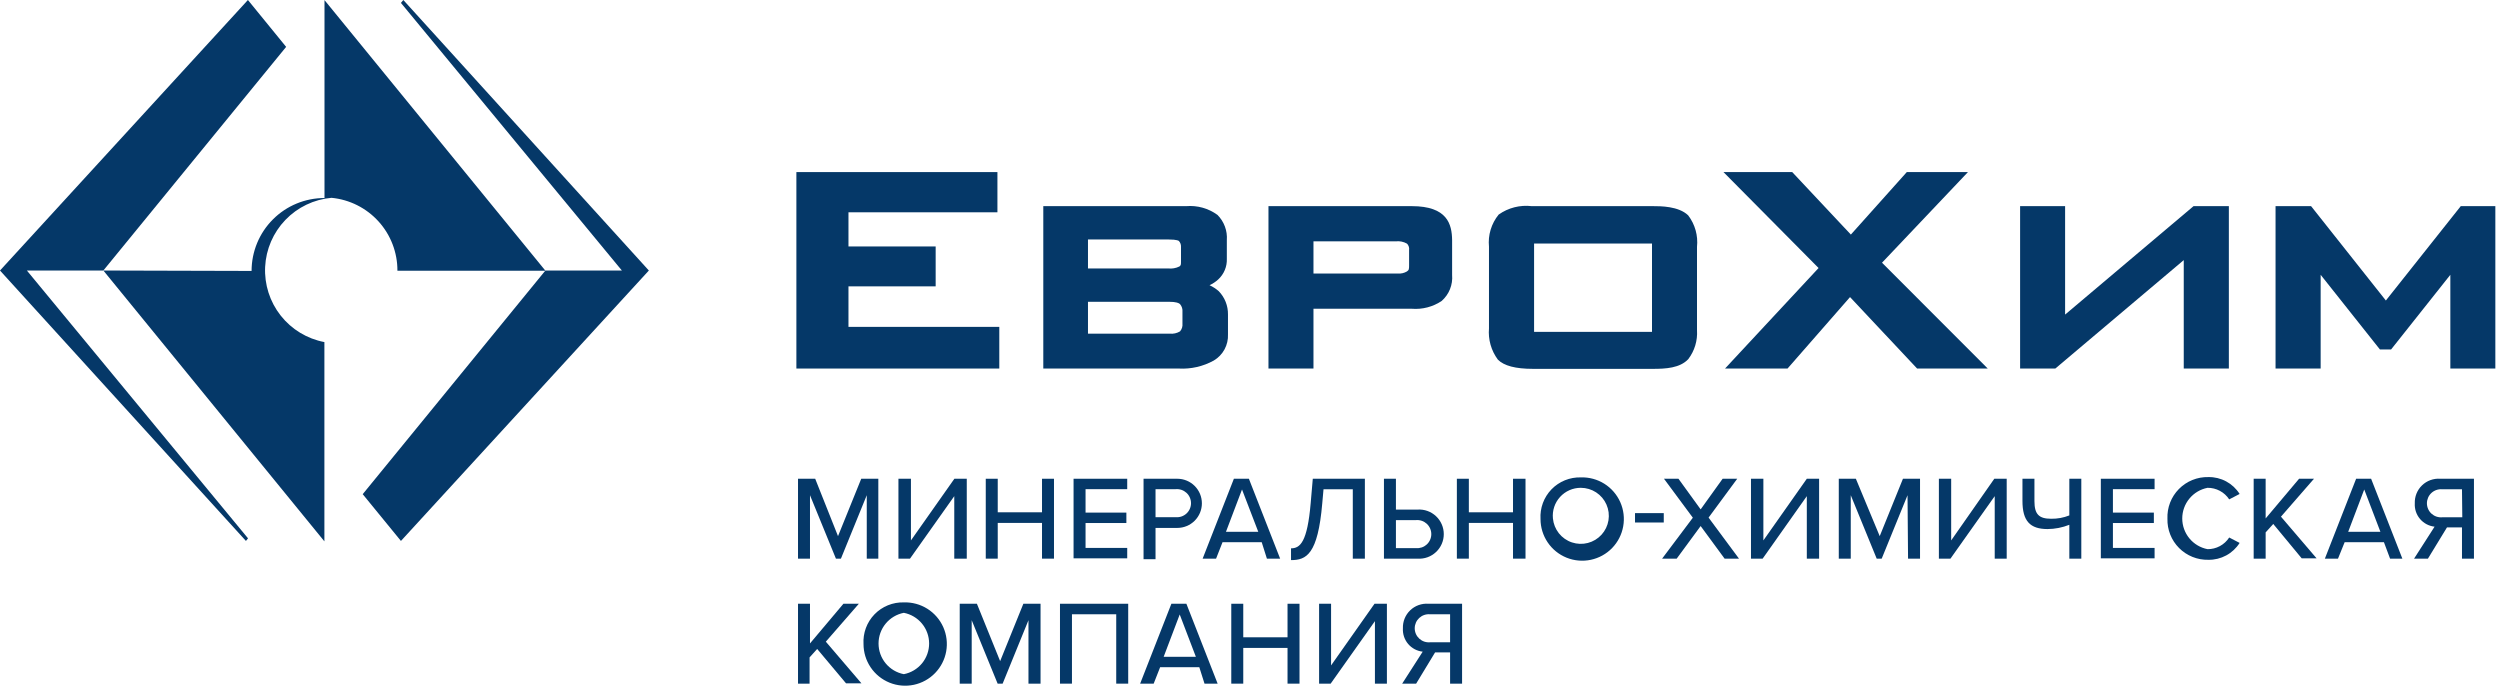 <svg width="240" height="66" viewBox="0 0 240 66" fill="none" xmlns="http://www.w3.org/2000/svg">
<g clip-path="url(#clip0_2423_1060)">
<path d="M81.453 27.49H89.823V23.66H81.453V20.38H95.753V16.52H76.453V35.38H95.933V31.38H81.453V27.49Z" fill="#053868"/>
<path d="M236.233 19.79L229.043 28.85L221.863 19.79H218.453V35.38H222.783V26.38L228.473 33.55H229.543L235.233 26.38V35.38H239.553V19.79H236.233Z" fill="#053868"/>
<path d="M198.25 30.2V19.79H193.93V35.38H197.31L209.64 24.97V35.38H213.97V19.79H210.58L198.25 30.2Z" fill="#053868"/>
<path d="M188.923 16.52H183.053L177.683 22.52L172.053 16.52H165.453L174.583 25.73L165.603 35.38H171.603L177.603 28.52L184.043 35.38H190.823L180.673 25.22L188.923 16.52Z" fill="#053868"/>
<path d="M116.116 27.38C116.42 27.24 116.7 27.055 116.946 26.83C117.222 26.577 117.439 26.267 117.582 25.922C117.726 25.576 117.792 25.203 117.776 24.83V23.05C117.808 22.605 117.745 22.16 117.589 21.742C117.434 21.325 117.191 20.945 116.876 20.63C116.009 19.999 114.945 19.701 113.876 19.79H100.156V35.38H113.156C114.33 35.446 115.498 35.179 116.526 34.61C116.96 34.353 117.316 33.982 117.556 33.538C117.795 33.094 117.91 32.594 117.886 32.09V30.19C117.898 29.36 117.582 28.558 117.006 27.96C116.739 27.725 116.439 27.529 116.116 27.38ZM104.446 22.99H112.166C113.036 22.99 113.166 23.13 113.166 23.13C113.237 23.203 113.291 23.289 113.327 23.383C113.364 23.478 113.38 23.579 113.376 23.68V25.09C113.376 25.37 113.376 25.48 113.226 25.58C112.889 25.748 112.51 25.814 112.136 25.77H104.446V22.99ZM113.516 31.06C113.53 31.194 113.517 31.329 113.478 31.458C113.438 31.587 113.373 31.707 113.286 31.81C112.987 31.992 112.635 32.069 112.286 32.03H104.446V28.97H112.196C112.936 28.97 113.196 29.1 113.286 29.2C113.372 29.302 113.436 29.419 113.476 29.547C113.515 29.674 113.529 29.807 113.516 29.94V31.06Z" fill="#053868"/>
<path d="M135.533 19.79H121.773V35.38H126.093V29.64H135.533C136.547 29.722 137.559 29.457 138.403 28.89C138.753 28.58 139.026 28.193 139.2 27.759C139.373 27.325 139.443 26.856 139.403 26.39V23.05C139.383 21.53 138.953 19.79 135.533 19.79ZM135.273 25.44C135.273 25.8 135.273 25.93 135.063 26.06C134.804 26.213 134.504 26.283 134.203 26.26H126.093V23.17H133.983C134.361 23.124 134.743 23.201 135.073 23.39C135.151 23.47 135.209 23.566 135.244 23.672C135.279 23.778 135.289 23.89 135.273 24V25.44Z" fill="#053868"/>
<path d="M162.062 20.67C161.142 19.79 159.422 19.79 158.682 19.79H147.042C145.922 19.658 144.792 19.947 143.872 20.6C143.168 21.463 142.833 22.571 142.942 23.68V31.52C142.851 32.59 143.153 33.657 143.792 34.52C144.382 35.12 145.492 35.41 147.182 35.41H158.682C159.892 35.41 161.262 35.34 162.072 34.48C162.679 33.685 162.978 32.698 162.912 31.7V23.7C163.027 22.618 162.723 21.534 162.062 20.67ZM158.592 31.86H147.272V23.38H158.592V31.86Z" fill="#053868"/>
<path d="M9.922 25.97L31.142 51.97V32.84C29.482 32.525 27.991 31.621 26.946 30.294C25.9 28.967 25.37 27.306 25.453 25.619C25.536 23.931 26.226 22.331 27.397 21.112C28.567 19.894 30.139 19.14 31.822 18.99C33.56 19.157 35.173 19.968 36.344 21.263C37.515 22.558 38.16 24.244 38.152 25.99H52.362L31.152 0.01V19.01C29.295 19.01 27.515 19.747 26.202 21.06C24.889 22.373 24.152 24.153 24.152 26.01L9.922 25.97Z" fill="#053868"/>
<path d="M38.72 0L38.49 0.28L59.7 25.97H52.36L34.82 47.44L38.49 51.93L62.29 25.97L38.72 0Z" fill="#053868"/>
<path d="M27.47 4.5L23.8 0L0 25.97L23.61 51.93L23.81 51.68L2.58 25.97H9.92L27.47 4.5Z" fill="#053868"/>
<path d="M83.209 47.54L80.729 53.63H80.249L77.759 47.54V53.63H76.609V45.96H78.259L80.449 51.47L82.679 45.96H84.319V53.63H83.209V47.54Z" fill="#053868"/>
<path d="M87.45 45.96V51.88L91.62 45.96H92.81V53.63H91.61V47.63L87.36 53.63H86.25V45.96H87.45Z" fill="#053868"/>
<path d="M100.033 50.2H95.783V53.63H94.633V45.96H95.783V49.18H100.033V45.96H101.183V53.63H100.033V50.2Z" fill="#053868"/>
<path d="M103.062 45.96H108.213V46.96H104.213V49.21H108.132V50.21H104.213V52.6H108.213V53.6H103.062V45.96Z" fill="#053868"/>
<path d="M109.781 45.96H113.021C113.647 45.96 114.247 46.209 114.69 46.651C115.133 47.094 115.381 47.694 115.381 48.32C115.381 48.946 115.133 49.546 114.69 49.989C114.247 50.431 113.647 50.68 113.021 50.68H110.931V53.68H109.781V45.96ZM112.871 46.96H110.931V49.65H112.871C113.058 49.666 113.245 49.643 113.422 49.583C113.599 49.523 113.762 49.426 113.9 49.3C114.038 49.173 114.148 49.02 114.223 48.848C114.298 48.677 114.337 48.492 114.337 48.305C114.337 48.118 114.298 47.933 114.223 47.762C114.148 47.59 114.038 47.437 113.9 47.31C113.762 47.184 113.599 47.087 113.422 47.027C113.245 46.967 113.058 46.944 112.871 46.96Z" fill="#053868"/>
<path d="M121.123 52.05H117.363L116.743 53.63H115.453L118.453 45.96H119.893L122.893 53.63H121.623L121.123 52.05ZM117.693 51.05H120.793L119.233 46.99L117.693 51.05Z" fill="#053868"/>
<path d="M125.827 48.28L126.028 45.96H131.028V53.63H129.868V46.97H127.058L126.938 48.31C126.517 53.25 125.398 53.77 123.938 53.77V52.64C124.808 52.64 125.507 52.06 125.827 48.28Z" fill="#053868"/>
<path d="M134.009 48.92H136.089C136.412 48.899 136.735 48.944 137.039 49.053C137.342 49.162 137.621 49.332 137.856 49.553C138.092 49.773 138.28 50.04 138.408 50.337C138.537 50.633 138.603 50.952 138.603 51.275C138.603 51.598 138.537 51.917 138.408 52.214C138.28 52.51 138.092 52.776 137.856 52.997C137.621 53.218 137.342 53.388 137.039 53.497C136.735 53.606 136.412 53.651 136.089 53.63H132.859V45.96H134.009V48.92ZM134.009 52.62H135.939C136.126 52.636 136.313 52.613 136.491 52.553C136.668 52.493 136.83 52.396 136.968 52.27C137.106 52.143 137.216 51.99 137.291 51.818C137.367 51.647 137.405 51.462 137.405 51.275C137.405 51.088 137.367 50.903 137.291 50.732C137.216 50.56 137.106 50.407 136.968 50.28C136.83 50.154 136.668 50.057 136.491 49.997C136.313 49.937 136.126 49.914 135.939 49.93H134.009V52.62Z" fill="#053868"/>
<path d="M145.249 50.2H141.009V53.63H139.859V45.96H141.009V49.18H145.249V45.96H146.449V53.63H145.249V50.2Z" fill="#053868"/>
<path d="M151.76 45.83C152.556 45.804 153.342 46.017 154.017 46.44C154.691 46.864 155.224 47.479 155.547 48.207C155.87 48.935 155.968 49.744 155.828 50.528C155.689 51.312 155.319 52.037 154.765 52.609C154.211 53.182 153.499 53.576 152.719 53.741C151.94 53.906 151.129 53.835 150.391 53.537C149.652 53.238 149.02 52.726 148.574 52.065C148.129 51.405 147.89 50.627 147.89 49.83C147.858 49.308 147.935 48.784 148.116 48.293C148.298 47.802 148.579 47.354 148.943 46.977C149.307 46.601 149.746 46.305 150.231 46.107C150.716 45.91 151.237 45.815 151.76 45.83ZM151.76 46.83C151.385 46.828 151.014 46.905 150.671 47.056C150.327 47.207 150.019 47.428 149.767 47.705C149.514 47.982 149.322 48.309 149.204 48.665C149.086 49.02 149.044 49.397 149.08 49.77C149.128 50.289 149.327 50.783 149.65 51.192C149.974 51.6 150.41 51.906 150.904 52.071C151.399 52.237 151.93 52.255 152.435 52.124C152.94 51.993 153.395 51.718 153.746 51.332C154.097 50.947 154.329 50.468 154.413 49.954C154.497 49.439 154.43 48.911 154.219 48.434C154.009 47.958 153.664 47.552 153.228 47.267C152.791 46.982 152.281 46.831 151.76 46.83Z" fill="#053868"/>
<path d="M156.961 49.26H159.721V50.16H156.961V49.26Z" fill="#053868"/>
<path d="M163.262 50.5L160.962 53.63H159.562L162.512 49.7L159.742 45.96H161.132L163.262 48.9L165.372 45.96H166.773L164.023 49.69L166.943 53.63H165.562L163.262 50.5Z" fill="#053868"/>
<path d="M169.284 45.96V51.88L173.454 45.96H174.634V53.63H173.454V47.63L169.214 53.63H168.094V45.96H169.284Z" fill="#053868"/>
<path d="M183.123 47.54L180.643 53.63H180.163L177.673 47.54V53.63H176.523V45.96H178.163L180.453 51.47L182.683 45.96H184.323V53.63H183.173L183.123 47.54Z" fill="#053868"/>
<path d="M187.313 45.96V51.88L191.453 45.96H192.643V53.63H191.493V47.63L187.243 53.63H186.133V45.96H187.313Z" fill="#053868"/>
<path d="M196.916 49.8C197.512 49.809 198.103 49.701 198.656 49.48V45.96H199.806V53.63H198.656V50.38C197.991 50.645 197.282 50.784 196.566 50.79C194.886 50.79 194.156 50.02 194.156 48.09V45.96H195.306V48.11C195.306 49.38 195.746 49.8 196.916 49.8Z" fill="#053868"/>
<path d="M201.68 45.96H206.84V46.96H202.84V49.21H206.77V50.21H202.84V52.6H206.84V53.6H201.68V45.96Z" fill="#053868"/>
<path d="M208.074 49.8C208.052 49.275 208.138 48.751 208.326 48.26C208.515 47.769 208.803 47.323 209.171 46.948C209.54 46.573 209.981 46.277 210.468 46.08C210.956 45.882 211.478 45.787 212.004 45.8C212.601 45.789 213.191 45.932 213.716 46.216C214.242 46.5 214.685 46.915 215.004 47.42L214.004 47.94C213.778 47.596 213.469 47.313 213.105 47.12C212.742 46.926 212.336 46.826 211.924 46.83C211.24 46.963 210.624 47.329 210.181 47.867C209.738 48.404 209.496 49.078 209.496 49.775C209.496 50.471 209.738 51.146 210.181 51.683C210.624 52.221 211.24 52.587 211.924 52.72C212.337 52.724 212.744 52.623 213.108 52.427C213.471 52.231 213.78 51.947 214.004 51.6L215.004 52.12C214.685 52.625 214.241 53.039 213.716 53.322C213.19 53.606 212.601 53.75 212.004 53.74C211.483 53.752 210.966 53.659 210.483 53.465C210 53.271 209.561 52.981 209.194 52.613C208.826 52.244 208.537 51.805 208.345 51.322C208.152 50.838 208.06 50.32 208.074 49.8Z" fill="#053868"/>
<path d="M218.232 50.3L217.502 51.11V53.63H216.352V45.96H217.502V49.77L220.712 45.96H222.142L218.972 49.6L222.392 53.6H220.962L218.232 50.3Z" fill="#053868"/>
<path d="M228.857 52.05H225.087L224.447 53.63H223.188L226.188 45.96H227.627L230.627 53.63H229.447L228.857 52.05ZM225.427 51.05H228.518L226.967 46.99L225.427 51.05Z" fill="#053868"/>
<path d="M233.72 50.56C233.176 50.502 232.676 50.237 232.322 49.82C231.968 49.403 231.789 48.866 231.82 48.32C231.808 47.999 231.864 47.679 231.984 47.381C232.104 47.084 232.285 46.814 232.517 46.592C232.748 46.369 233.024 46.197 233.326 46.089C233.628 45.98 233.95 45.936 234.27 45.96H237.5V53.63H236.35V50.63H234.91L233.08 53.63H231.75L233.72 50.56ZM236.35 46.97H234.45C234.264 46.954 234.076 46.977 233.899 47.037C233.722 47.097 233.559 47.194 233.421 47.32C233.283 47.447 233.173 47.6 233.098 47.772C233.023 47.943 232.984 48.128 232.984 48.315C232.984 48.502 233.023 48.687 233.098 48.858C233.173 49.03 233.283 49.183 233.421 49.31C233.559 49.436 233.722 49.533 233.899 49.593C234.076 49.653 234.264 49.676 234.45 49.66H236.38L236.35 46.97Z" fill="#053868"/>
<path d="M78.449 62.3L77.719 63.11V65.63H76.609V57.96H77.759V61.77L80.969 57.96H82.449L79.279 61.6L82.699 65.6H81.219L78.449 62.3Z" fill="#053868"/>
<path d="M86.768 57.83C87.564 57.804 88.35 58.017 89.024 58.44C89.699 58.864 90.232 59.479 90.555 60.207C90.877 60.935 90.975 61.744 90.836 62.528C90.697 63.312 90.326 64.037 89.772 64.609C89.219 65.182 88.506 65.576 87.727 65.741C86.948 65.906 86.137 65.835 85.399 65.537C84.66 65.238 84.028 64.726 83.582 64.065C83.136 63.405 82.898 62.627 82.898 61.83C82.866 61.308 82.943 60.784 83.124 60.293C83.305 59.802 83.587 59.354 83.951 58.977C84.315 58.601 84.754 58.305 85.239 58.107C85.724 57.91 86.244 57.815 86.768 57.83ZM86.768 58.83C86.084 58.963 85.468 59.329 85.025 59.867C84.582 60.404 84.34 61.079 84.34 61.775C84.34 62.472 84.582 63.146 85.025 63.684C85.468 64.221 86.084 64.588 86.768 64.72C87.451 64.588 88.068 64.221 88.511 63.684C88.954 63.146 89.196 62.472 89.196 61.775C89.196 61.079 88.954 60.404 88.511 59.867C88.068 59.329 87.451 58.963 86.768 58.83Z" fill="#053868"/>
<path d="M98.733 59.54L96.253 65.63H95.773L93.283 59.54V65.63H92.133V57.96H93.783L96.013 63.47L98.243 57.96H99.893V65.63H98.733V59.54Z" fill="#053868"/>
<path d="M107.158 58.97H102.908V65.63H101.758V57.96H108.308V65.63H107.158V58.97Z" fill="#053868"/>
<path d="M115.133 64.05H111.373L110.753 65.63H109.453L112.453 57.96H113.893L116.893 65.63H115.633L115.133 64.05ZM111.713 63.05H114.803L113.253 58.99L111.713 63.05Z" fill="#053868"/>
<path d="M123.603 62.2H119.353V65.63H118.203V57.96H119.353V61.18H123.603V57.96H124.753V65.63H123.603V62.2Z" fill="#053868"/>
<path d="M127.783 57.96V63.88L131.953 57.96H133.143V65.63H131.993V59.63L127.743 65.63H126.633V57.96H127.783Z" fill="#053868"/>
<path d="M136.579 62.56C136.036 62.502 135.535 62.237 135.182 61.82C134.828 61.403 134.648 60.866 134.679 60.32C134.667 59.999 134.723 59.679 134.843 59.381C134.963 59.084 135.145 58.814 135.376 58.592C135.607 58.369 135.883 58.197 136.185 58.089C136.487 57.98 136.809 57.936 137.129 57.96H140.359V65.63H139.209V62.63H137.769L135.949 65.63H134.609L136.579 62.56ZM139.209 58.97H137.279C137.093 58.954 136.905 58.977 136.728 59.037C136.551 59.097 136.389 59.194 136.251 59.32C136.113 59.447 136.003 59.6 135.927 59.772C135.852 59.943 135.813 60.128 135.813 60.315C135.813 60.502 135.852 60.687 135.927 60.858C136.003 61.03 136.113 61.183 136.251 61.31C136.389 61.436 136.551 61.533 136.728 61.593C136.905 61.653 137.093 61.676 137.279 61.66H139.209V58.97Z" fill="#053868"/>
</g>
<defs>
<clipPath id="clip0_2423_1060">
<rect width="239.59" height="65.77" fill="white"/>
</clipPath>
</defs>
</svg>
